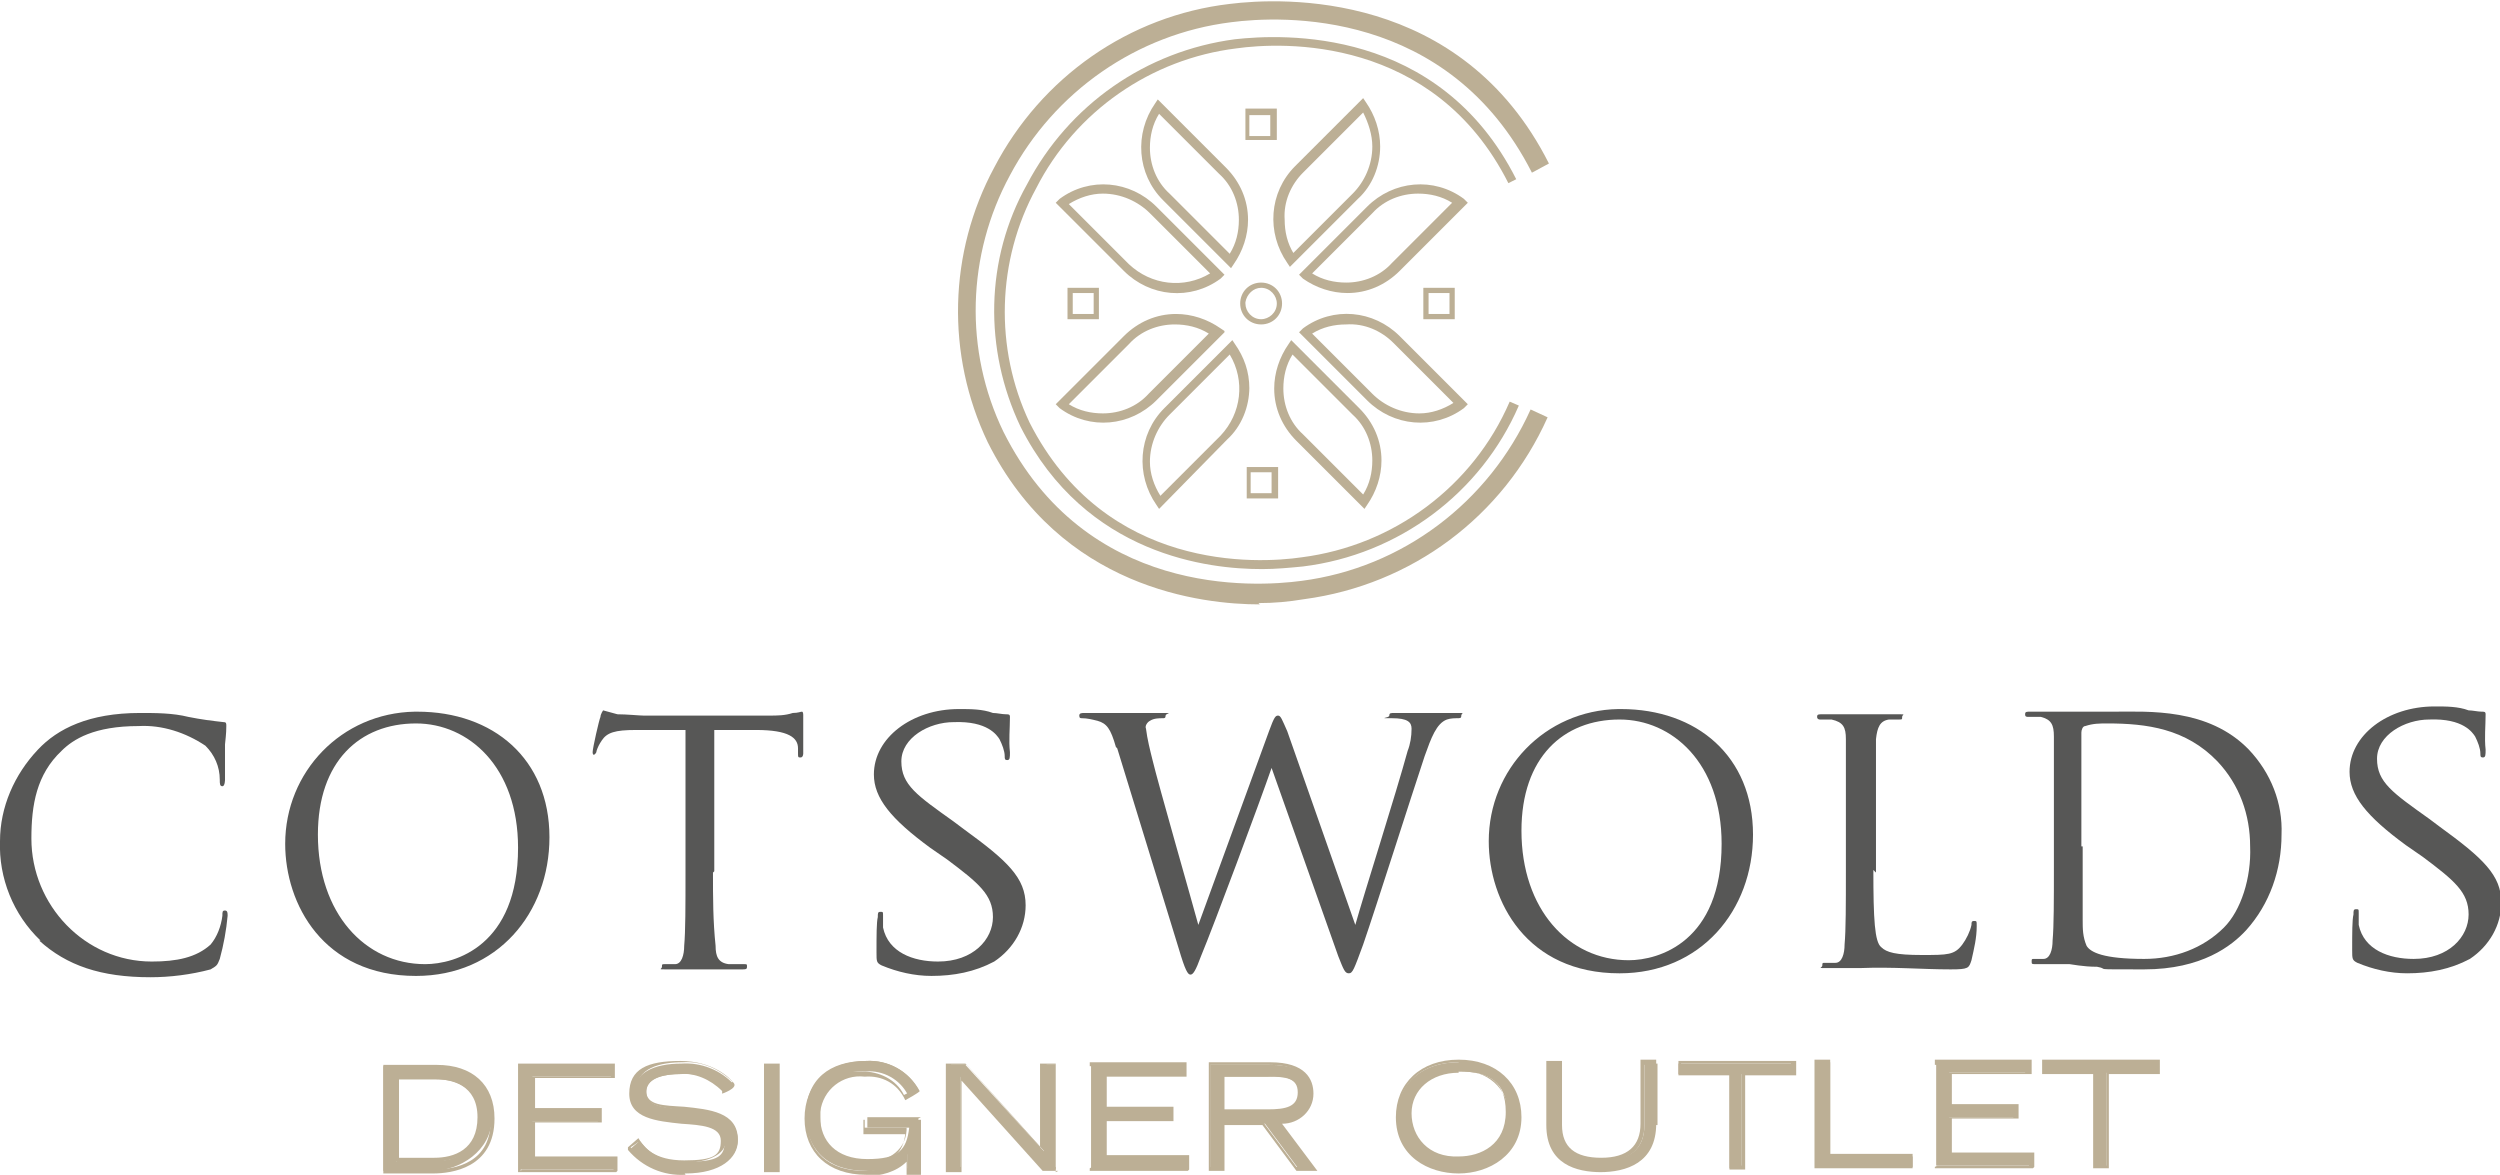 <?xml version="1.0" encoding="UTF-8"?>
<svg xmlns="http://www.w3.org/2000/svg" viewBox="0 0 191.1 89.8">
  <path d="m3.1 71.9c-2.1-2-3.2-4.8-3.1-7.6 0-2.6 1.1-5.1 2.9-7 1.5-1.6 3.9-2.8 7.8-2.8 1.2 0 2.5 0 3.7.3 1 .2 1.8.3 2.7.4.2 0 .2.1.2.3s0 .5-.1 1.4v2.7s0 .5-.2.5-.2-.2-.2-.5c0-1-.4-1.9-1.1-2.6-1.5-1-3.3-1.6-5.1-1.5-3.4 0-5 1-5.9 1.9-1.9 1.8-2.3 4.1-2.3 6.7 0 5.1 4.1 9.4 9.2 9.4 1.9 0 3.4-.3 4.5-1.3.5-.6.8-1.4.9-2.2 0-.3 0-.4.2-.4s.2.2.2.4c-.1 1.1-.3 2.2-.6 3.3-.2.5-.2.5-.7.8-1.5.4-3.1.6-4.6.6-3.8 0-6.4-.9-8.5-2.8z" fill="#575756"></path>
  <path d="m21.8 64.5c0-5.5 4.3-10 9.9-10.1h.2c5.8 0 10.1 3.6 10.1 9.6 0 5.8-4 10.6-10.2 10.6-7.1 0-10-5.5-10-10.1zm17.8.3c0-6.2-3.8-9.5-7.8-9.5-4.3 0-7.5 2.9-7.5 8.5 0 6 3.6 9.9 8.2 9.9 2.3 0 7.1-1.4 7.1-8.9z" fill="#575756"></path>
  <path d="m54.5 66.7c0 1.9 0 3.7.2 5.6 0 .8.2 1.3 1 1.4h1.2c.2 0 .2 0 .2.2s-.1.2-.4.2c-1.4 0-3 0-3.2 0s-1.7 0-2.5 0-.4 0-.4-.2 0-.2.2-.2h.8c.5 0 .7-.7.7-1.4.1-1.1.1-3.1.1-5.6v-10.9c-1.3 0-2.6 0-3.8 0-1.6 0-2.2.2-2.6.8-.2.3-.3.5-.4.8 0 .2-.2.3-.2.3s-.1 0-.1-.2c0-.3.5-2.5.6-2.7 0-.2.2-.5.2-.5.4.1.7.2 1.1.3.7 0 1.7.1 2 .1h9.6c.6 0 1.2 0 1.8-.2.4 0 .6-.1.7-.1s.1.2.1.3v2.9s0 .3-.2.3-.2 0-.2-.4c0 0 0-.2 0-.3 0-.8-.7-1.4-3.2-1.4-1.1 0-2.2 0-3.2 0v10.8z" fill="#575756"></path>
  <path d="m85.3 57.1c-.4-1.4-.7-1.8-1.4-2-.4-.1-.8-.2-1.2-.2-.1 0-.2 0-.2-.2s.2-.2.4-.2h3s1.4 0 2.7 0 .5 0 .5.2-.1.2-.2.2c-.3 0-.7 0-1 .2-.2.1-.4.4-.3.6.1.8.3 1.6.5 2.4.4 1.7 3.1 11.1 3.5 12.6l5.4-14.8c.4-1.1.5-1.2.7-1.2s.3.3.7 1.2l5.2 14.8c.7-2.5 3.1-10 4-13.3.2-.5.3-1.1.3-1.7 0-.5-.3-.8-1.5-.8s-.2 0-.2-.2.1-.2.4-.2h2.6s1.3 0 2.1 0 .4 0 .4.2c0 .1 0 .2-.2.2-.3 0-.6 0-.9.1-.8.3-1.2 1.4-1.7 2.8-1.1 3.3-3.7 11.5-4.7 14.4-.7 1.9-.8 2.2-1.1 2.2s-.4-.3-.8-1.3l-5.1-14.4c-.9 2.6-4.4 12-5.4 14.4-.4 1.1-.6 1.4-.8 1.4s-.4-.3-.9-2l-4.7-15.3z" fill="#575756"></path>
  <path d="m113.8 64.3c0-5.5 4.3-10 9.9-10.1h.2c5.8 0 10.1 3.6 10.1 9.6 0 5.8-4 10.6-10.2 10.6-7.1 0-10-5.5-10-10.1zm17.8.2c0-6.2-3.8-9.5-7.8-9.5-4.3 0-7.5 2.9-7.5 8.5 0 6 3.6 9.9 8.2 9.9 2.3 0 7.1-1.4 7.1-8.9z" fill="#575756"></path>
  <path d="m143.2 66.5c0 3.8.1 5.5.6 5.9.4.4 1.1.6 3.1.6s2.5 0 3.1-.8c.3-.4.6-1 .7-1.5 0-.2 0-.3.2-.3s.2 0 .2.4c0 .9-.2 1.7-.4 2.6-.2.6-.2.7-1.6.7-2.2 0-4.4-.2-6.9-.1-.8 0-1.6 0-2.5 0s-.4 0-.4-.2 0-.2.2-.2h.8c.5 0 .7-.7.7-1.4.1-1.1.1-3.1.1-5.6v-4.5c0-4 0-4.8 0-5.6 0-.9-.2-1.3-1.1-1.5-.3 0-.6 0-.9 0 0 0-.2 0-.2-.2s.1-.2.4-.2h2.9s2 0 2.8 0 .4 0 .4.2 0 .2-.2.2c-.3 0-.6 0-.8 0-.7.1-.9.6-1 1.5v5.6 4.6z" fill="#575756"></path>
  <path d="m157 61.9c0-4 0-4.8 0-5.6 0-.9-.2-1.3-1-1.5-.3 0-.6 0-.9 0-.2 0-.3 0-.3-.2s.1-.2.4-.2h2.9 3.5c2.6 0 7.2-.3 10.3 2.9 1.7 1.8 2.6 4.1 2.5 6.5 0 2.7-.9 5.3-2.7 7.3-1.1 1.2-3.4 3-7.8 3s-2.5 0-3.6-.2c-1.1 0-2-.2-2.1-.2s-.5 0-1 0-1.1 0-1.5 0-.4 0-.4-.2 0-.2.2-.2h.7c.5 0 .7-.7.7-1.4.1-1.1.1-3.1.1-5.6v-4.5zm2.2 2.8v5.6c0 .7 0 1.3.3 2 .3.5 1.3 1 4.4 1 2.3 0 4.5-.8 6.1-2.4 1.3-1.3 2.1-3.8 2-6.2 0-2.4-.8-4.7-2.5-6.5-2.4-2.5-5.4-2.9-8.4-2.9-.6 0-1.1 0-1.7.2-.2 0-.3.3-.3.5v5.5 3.2z" fill="#575756"></path>
  <path d="m180.2 73.6c-.4-.2-.4-.3-.4-1 0-1.3 0-2.3.1-2.7 0-.3 0-.4.2-.4s.2 0 .2.3v.9c.4 1.9 2.3 2.6 4.2 2.6 2.7 0 4.2-1.7 4.2-3.4s-1.1-2.6-3.5-4.4l-1.3-.9c-3-2.2-4.3-3.8-4.3-5.6 0-2.8 2.9-5 6.5-5 .9 0 1.8 0 2.6.3.3 0 .7.1 1 .1.2 0 .3 0 .3.2 0 .9-.1 1.8 0 2.7 0 .4 0 .6-.2.6s-.2-.1-.2-.3c0-.4-.2-.9-.4-1.3-.2-.3-.9-1.4-3.5-1.3-1.9 0-4 1.2-4 3s1.2 2.6 4 4.6l.8.6c3.3 2.4 4.7 3.7 4.7 5.8 0 1.7-.9 3.3-2.4 4.3-1.5.8-3.1 1.1-4.8 1.1-1.3 0-2.6-.3-3.8-.8z" fill="#575756"></path>
  <path d="m67.4 73.8c-.4-.2-.4-.3-.4-1 0-1.3 0-2.3.1-2.7 0-.3 0-.4.2-.4s.2 0 .2.3v.9c.4 1.9 2.3 2.6 4.2 2.6 2.7 0 4.2-1.7 4.2-3.4s-1.1-2.6-3.5-4.4l-1.3-.9c-3-2.2-4.3-3.8-4.3-5.6 0-2.8 2.9-5 6.5-5 .9 0 1.8 0 2.6.3.3 0 .7.1 1 .1.2 0 .3 0 .3.2 0 .9-.1 1.8 0 2.7 0 .4 0 .6-.2.6s-.2-.1-.2-.3c0-.4-.2-.9-.4-1.3-.2-.3-.9-1.4-3.5-1.3-1.9 0-4 1.2-4 3s1.2 2.6 4 4.6l.8.6c3.3 2.4 4.7 3.7 4.7 5.8 0 1.7-.9 3.3-2.4 4.3-1.5.8-3.1 1.1-4.8 1.1-1.3 0-2.6-.3-3.8-.8z" fill="#575756"></path>
  <g fill="#bcaf95">
    <path d="m96.3 46.2c-4.4 0-15.2-1.2-20.8-12.4-3.2-6.7-3-14.5.5-21 3.6-6.9 10.3-11.6 18-12.5 4-.5 17.7-1.1 24.4 12.2l-1.3.7c-6.4-12.6-19.2-12-23-11.5-7.2.9-13.5 5.3-16.9 11.7-3.3 6.1-3.5 13.4-.5 19.6 6.3 12.6 19.1 11.9 22.8 11.4 7.7-1 14.3-6 17.5-13.1l1.3.6c-3.4 7.6-10.4 12.8-18.6 13.9-1.2.2-2.3.3-3.5.3z"></path>
    <path d="m96.4 43.5c-3.9 0-13.4-1-18.4-10.9-2.8-5.9-2.7-12.8.5-18.5 3.2-6.1 9.1-10.2 15.9-11.1 3.6-.4 15.6-1 21.5 10.7l-.6.3c-5.7-11.3-17.3-10.8-20.8-10.3-6.5.8-12.3 4.8-15.3 10.7-3 5.5-3.2 12.2-.5 17.9 5.8 11.4 17.4 10.8 20.8 10.3 7-.9 13.1-5.4 15.9-11.9l.7.3c-2.9 6.7-9.2 11.4-16.5 12.3-1 .1-2.1.2-3.1.2z"></path>
    <path d="m29.4 81.5h3.9c2.5 0 4.3 1.3 4.3 3.9s-2.5 4.1-4.6 4.1h-3.7v-8zm1 7.2h2.8c1.7.2 3.2-1 3.4-2.6 0-.2 0-.4 0-.6 0-2.4-1.7-3-3.3-3h-3v6.3z"></path>
    <path d="m33.1 89.7h-3.8v-8.3s4.1 0 4.1 0c2.7 0 4.4 1.5 4.4 4.1 0 3.8-3.3 4.2-4.7 4.2zm-3.5-.3h3.5c1.7 0 4.5-.5 4.4-3.9 0-2.4-1.6-3.8-4.1-3.8h-3.8zm3.6-.6h-3v-6.6s3.1 0 3.1 0c2.2 0 3.4 1.2 3.4 3.2 0 2.2-1.3 3.4-3.6 3.4zm-2.7-.3h2.7c1.5 0 3.3-.6 3.3-3.1s-2-2.9-3.2-2.9h-2.8z"></path>
    <path d="m39.7 81.5h7.1s0 .8 0 .8h-6.1v2.6h5.1v.8h-5.1v2.9h6.3s0 .8 0 .8h-7.3s0-8 0-8z"></path>
    <path d="m47.1 89.6h-7.5s0-8.3 0-8.3h7.4s0 1.1 0 1.1h-6.1v2.3h5.1v1.1h-5.1v2.6h6.3s0 1.1 0 1.1zm-7.2-.2h7v-.6h-6.3s0-3.1 0-3.1h5.1v-.6h-5.1v-2.8h6.1v-.6h-6.9s0 7.8 0 7.8z"></path>
    <path d="m48.9 87.2c.5.6 1.2 1.6 3.6 1.6s2.9-.4 2.9-1.6c0-2.4-7-.3-7-3.5 0-1.7 1.6-2.4 3.7-2.4 1.5-.1 3 .5 4 1.6l-.7.6c-.8-1-2-1.5-3.3-1.4-1.6 0-2.7.4-2.7 1.4 0 2.4 7 0 7 3.7 0 1.3-1.3 2.5-4 2.5-1.6.1-3.2-.6-4.3-1.8z"></path>
    <path d="m52.4 89.8c-1.7.1-3.3-.6-4.4-1.9v-.2l.8-.7c.4.7 1.2 1.7 3.5 1.7s2.8-.4 2.8-1.5-1.5-1.2-3-1.3c-1.9-.2-4-.4-4-2.3s1.4-2.5 3.9-2.5 3.8 1.3 4.1 1.7-.9.8-.9.8v-.2c-.9-.9-2.1-1.4-3.2-1.3-1 0-2.6.2-2.6 1.3s1.3 1.1 2.9 1.2c1.9.2 4.1.4 4.1 2.5 0 1.2-1.1 2.5-4.1 2.5zm-4.1-2c1 1.2 2.5 1.8 4.1 1.7 2.4 0 3.9-.9 3.9-2.4s-2-2-3.9-2.2c-1.6-.2-3.1-.3-3.1-1.5s1-1.6 2.9-1.6c1.3-.1 2.5.4 3.3 1.3l.5-.4c-1-1-2.4-1.6-3.8-1.5-1.7 0-3.6.4-3.6 2.3s1.9 1.8 3.7 2c1.7.2 3.2.3 3.2 1.6s-1.6 1.7-3 1.8c-2.3 0-3.2-.9-3.7-1.6l-.6.4z"></path>
    <path d="m58.5 81.4h1v8s-.9 0-.9 0v-8z"></path>
    <path d="m59.6 89.6h-1.2v-8.3s1.2 0 1.2 0zm-.9-.3h.7v-7.8h-.7z"></path>
    <path d="m70.2 85.5v3.9h-.8v-1.2c-.8.9-2 1.4-3.2 1.3-3.1 0-4.6-1.8-4.6-4.2 0-2.8 1.8-4.2 4.6-4.2 1.6-.1 3.2.7 4 2.2l-.8.4c-.6-1.2-1.9-1.9-3.2-1.8-1.8-.2-3.3 1.1-3.5 2.8v.7c0 1.8 1.2 3.2 3.6 3.2s3-.7 3.2-2.4h-3.2v-.8h4.1z"></path>
    <path d="m66.2 89.8c-2.9 0-4.7-1.7-4.7-4.3s1.8-4.4 4.7-4.4c1.7-.1 3.3.8 4.1 2.3 0 .1-1.1.7-1.1.7-.6-1.3-1.8-1.9-3.1-1.8-1.7-.2-3.2 1-3.4 2.7v.7c0 1.9 1.3 3.1 3.5 3.1s2.8-.7 3-2.1h-3.2v-1.1h4.4v4.2h-1.1v-1c-.8.8-2 1.1-3.1 1.1zm-.1-8.4c-2.8 0-4.4 1.5-4.4 4.1s1.7 4 4.4 4c1.2 0 2.3-.4 3.1-1.3l.2-.3v1.4h.6v-3.7h-3.9v.6h3.2v.2c-.1 1.7-1.7 2.5-3.3 2.5-2.3 0-3.7-1.3-3.7-3.3-.2-1.8 1.1-3.5 2.9-3.7h.7c1.3 0 2.6.6 3.2 1.8l.6-.3c-.7-1.4-2.2-2.2-3.8-2z"></path>
    <path d="m72.4 81.4h1.4l6 6.6v-6.6s.9 0 .9 0v8s-.9 0-.9 0l-6.4-7.1v7.2s-.9 0-.9 0v-8z"></path>
    <path d="m80.9 89.5h-1.2s-6.2-6.9-6.2-6.9v7s-1.2 0-1.2 0v-8.3s1.5 0 1.5 0 5.7 6.4 5.7 6.4v-6.4s1.2 0 1.2 0v8.3zm-1-.3h.8v-7.8h-.7v6.8s-6.1-6.8-6.1-6.8h-1.2v7.8h.7v-7.4s6.6 7.4 6.6 7.4z"></path>
    <path d="m83.4 81.4h7.1s0 .8 0 .8h-6.1v2.6h5.1v.8h-5.1v2.9h6.3s0 .8 0 .8h-7.3s0-8 0-8z"></path>
    <path d="m90.8 89.5h-7.5s0-8.3 0-8.3h7.4s0 1.1 0 1.1h-6.1v2.3h5.1v1.1h-5.1v2.6h6.3s0 1.1 0 1.1zm-7.3-.3h7v-.6h-6.3s0-3.1 0-3.1h5.1v-.6h-5.2v-2.8h6.1v-.6h-6.9s0 7.8 0 7.8z"></path>
    <path d="m92.5 81.4h4.6c1.3 0 3.2.3 3.2 2.2 0 1.3-1.2 2.3-2.5 2.2l2.7 3.6h-1.2l-2.6-3.5h-3.2v3.5h-1zm1 3.6h3.4c1.4 0 2.4-.2 2.4-1.4s-1.1-1.4-2.4-1.3h-3.4z"></path>
    <path d="m100.6 89.5h-1.5l-2.6-3.5h-2.9v3.5h-1.2v-8.3s4.7 0 4.7 0c2.7 0 3.3 1.3 3.3 2.4 0 1.3-1.1 2.3-2.4 2.3l2.7 3.6zm-1.4-.3h.9l-2.7-3.6h.2c.4 0 2.4-.2 2.4-2.1 0-1.4-1-2.1-3-2.1h-4.5v7.8h.7v-3.5h3.3l2.6 3.5zm-2.3-4.1h-3.6v-3h3.6c1.3 0 2.6.2 2.6 1.5s-1.3 1.5-2.6 1.5zm-3.3-.3h3.3c1.4 0 2.3-.2 2.3-1.3s-.9-1.2-2.3-1.2h-3.3z"></path>
    <path d="m111.5 81.1c2.7 0 4.7 1.6 4.7 4.3s-2.4 4.2-4.7 4.2-4.7-1.3-4.7-4.1 2-4.3 4.7-4.3zm0 7.6c1.9 0 3.7-1 3.7-3.5s-1.4-3.3-3.7-3.3c-1.8-.2-3.5 1.2-3.7 3v.3c0 2.4 1.7 3.4 3.7 3.4z"></path>
    <path d="m111.5 89.7c-2.3 0-4.8-1.3-4.8-4.3 0-2.6 1.9-4.4 4.8-4.4s4.8 1.8 4.8 4.4c0 2.9-2.5 4.3-4.8 4.3zm0-8.5c-2.8 0-4.6 1.6-4.6 4.1s1.4 4 4.6 4 4.6-2 4.5-4c0-2.5-1.8-4.1-4.5-4.1zm0 7.6c-1.8 0-3.8-.9-3.8-3.6s1.6-3.4 3.8-3.4 3.8 1.4 3.8 3.4c0 2.7-1.9 3.6-3.8 3.6zm0-6.8c-2.1 0-3.6 1.3-3.6 3.1s1.3 3.4 3.6 3.3c1.7 0 3.6-.9 3.6-3.4s-1.5-3.1-3.6-3.1z"></path>
    <path d="m126.5 86c0 2.9-2.2 3.5-4.1 3.5s-4.1-.6-4.1-3.5v-4.7h1v4.7c0 1.8 1.2 2.7 3.2 2.7s3.2-.8 3.2-2.7v-4.7h1v4.7z"></path>
    <path d="m122.4 89.6c-1.9 0-4.2-.6-4.2-3.6v-4.9h1.2v4.9c0 1.7 1 2.5 3 2.5s3-.9 3-2.6v-4.9h1.2v4.9c0 3-2.3 3.7-4.3 3.7zm-4-8.2v4.6c0 2.8 2.2 3.4 4 3.4s4-.6 4-3.4v-4.6h-.7v4.6c0 1.8-1.1 2.8-3.3 2.8s-3.3-1-3.3-2.8v-4.6z"></path>
    <path d="m132.2 82.1h-3.9v-.8h8.7s0 .8 0 .8h-3.9v7.2s-.9 0-.9 0v-7.1z"></path>
    <path d="m133.4 89.4h-1.2v-7.2h-3.9v-1.1h9s0 1.1 0 1.1h-3.9zm-1-.3h.7v-7.2s3.8 0 3.8 0v-.6h-8.4v.6h3.9v7.1z"></path>
    <path d="m138.9 81.2h1v7.2s6.3 0 6.3 0v.8h-7.3s0-8 0-8z"></path>
    <path d="m146.3 89.3h-7.6s0-8.3 0-8.3h1.2v7.2s6.3 0 6.3 0v1.1zm-7.3-.2h7v-.6h-6.3s0-7.1 0-7.1h-.7v7.8z"></path>
    <path d="m148 81.2h7.1s0 .8 0 .8h-6.1v2.6h5.1v.8h-5.1v2.9h6.3s0 .8 0 .8h-7.3s0-8 0-8z"></path>
    <path d="m155.4 89.3h-7.5s0-8.3 0-8.3h7.4s0 1.1 0 1.1h-6.1v2.3h5.1v1.1h-5.1v2.6h6.3s0 1.1 0 1.1zm-7.3-.2h7v-.6h-6.3s0-3.1 0-3.1h5.1v-.6h-5.2v-2.8h6.1v-.6h-6.9s0 7.8 0 7.8z"></path>
    <path d="m160.1 82h-3.9v-.8h8.7s0 .8 0 .8h-3.9v7.2s-.9 0-.9 0v-7.1z"></path>
    <path d="m161.2 89.3h-1.2v-7.2h-3.9v-1.1h9s0 1.1 0 1.1h-3.9zm-.9-.2h.7v-7.2s3.8 0 3.8 0v-.6h-8.4v.6h3.9v7.1z"></path>
    <path d="m98 23.2c0 .9-.7 1.6-1.6 1.6s-1.6-.7-1.6-1.6.7-1.6 1.6-1.6 1.6.7 1.6 1.6zm-2.8 0c0 .6.5 1.2 1.2 1.2.6 0 1.2-.5 1.2-1.2 0-.6-.5-1.2-1.2-1.2-.6 0-1.1.5-1.2 1.1z"></path>
    <path d="m93.6 21-.3.3c-2.3 1.7-5.4 1.4-7.4-.6l-5.2-5.2.3-.3c2.3-1.7 5.4-1.4 7.4.6zm-11.9-5.4 4.6 4.6c1.7 1.6 4.2 1.9 6.2.7l-4.6-4.6c-.9-.9-2.2-1.5-3.6-1.5-.9 0-1.8.3-2.6.8z"></path>
    <path d="m95.4 16.8c0 1.2-.4 2.4-1.1 3.4l-.2.3-5.2-5.2c-2-2-2.2-5.1-.6-7.4l.2-.3 5.2 5.2c1.1 1.1 1.7 2.5 1.7 4zm-1.4 2.6c.5-.8.7-1.7.7-2.6 0-1.3-.5-2.6-1.5-3.5l-4.6-4.6c-.5.8-.7 1.7-.7 2.6 0 1.3.5 2.6 1.5 3.5z"></path>
    <path d="m97.6 8.3v2.4h-2.4v-2.4zm-.5 2.1v-1.6h-1.6v1.6z"></path>
    <path d="m112.2 15.5-5.2 5.2c-1.1 1.1-2.5 1.7-4 1.7-1.2 0-2.4-.4-3.4-1.1l-.3-.3 5.2-5.2c2-2 5.1-2.3 7.4-.6zm-11.9 5.4c.8.5 1.7.7 2.6.7 1.3 0 2.6-.5 3.5-1.5l4.6-4.6c-.8-.5-1.7-.7-2.6-.7-1.3 0-2.6.5-3.5 1.5z"></path>
    <path d="m105.5 11.2c0 1.5-.6 3-1.7 4l-5.2 5.2-.2-.3c-1.6-2.3-1.4-5.4.6-7.4l5.2-5.2.2.3c.7 1 1.1 2.2 1.1 3.4zm-6.7 8.2 4.6-4.6c.9-.9 1.5-2.2 1.5-3.6 0-.9-.3-1.8-.7-2.6l-4.6 4.6c-.9.9-1.5 2.2-1.4 3.6 0 .9.2 1.8.7 2.6z"></path>
    <path d="m93.6 25.4-5.2 5.2c-2 2-5.1 2.3-7.4.6l-.3-.3 5.2-5.2c1.1-1.1 2.5-1.7 4-1.7 1.2 0 2.4.4 3.4 1.1l.3.2zm-11.9 5.5c.8.5 1.7.7 2.6.7 1.3 0 2.6-.5 3.5-1.5l4.6-4.6c-.8-.5-1.7-.7-2.6-.7-1.3 0-2.6.5-3.5 1.5z"></path>
    <path d="m95.5 29.6c0 1.5-.6 3-1.7 4l-5.2 5.3-.2-.3c-1.6-2.3-1.4-5.4.6-7.4l5.2-5.2.2.3c.7 1 1.1 2.1 1.1 3.4zm-6.8 8.3 4.6-4.6c1.6-1.7 1.9-4.2.7-6.2l-4.6 4.6c-.9.9-1.5 2.2-1.5 3.6 0 .9.3 1.8.8 2.6z"></path>
    <path d="m84 22v2.4h-2.4v-2.4zm-.4 2v-1.6h-1.6v1.6z"></path>
    <path d="m97.7 35.7v2.4h-2.4v-2.4zm-.5 2v-1.6h-1.6v1.6z"></path>
    <path d="m111.2 22v2.4h-2.4v-2.4zm-.4 2v-1.6h-1.6v1.6z"></path>
    <path d="m112.2 30.9-.3.3c-2.3 1.7-5.4 1.4-7.4-.6l-5.2-5.2.3-.3c2.3-1.7 5.4-1.4 7.4.6zm-11.9-5.4 4.6 4.6c.9.9 2.2 1.5 3.6 1.5.9 0 1.8-.3 2.6-.8l-4.6-4.6c-.9-.9-2.2-1.5-3.6-1.4-.9 0-1.8.2-2.6.7z"></path>
    <path d="m105.6 35.2c0 1.2-.4 2.4-1.1 3.4l-.2.3-5.2-5.2c-1.1-1.1-1.7-2.5-1.7-4 0-1.2.4-2.4 1.1-3.4l.2-.3 5.2 5.2c1.1 1.1 1.7 2.5 1.7 4zm-1.4 2.6c.5-.8.7-1.7.7-2.6 0-1.3-.5-2.6-1.5-3.5l-4.6-4.6c-.5.8-.7 1.7-.7 2.6 0 1.3.5 2.6 1.5 3.5z"></path>
  </g>
</svg>
